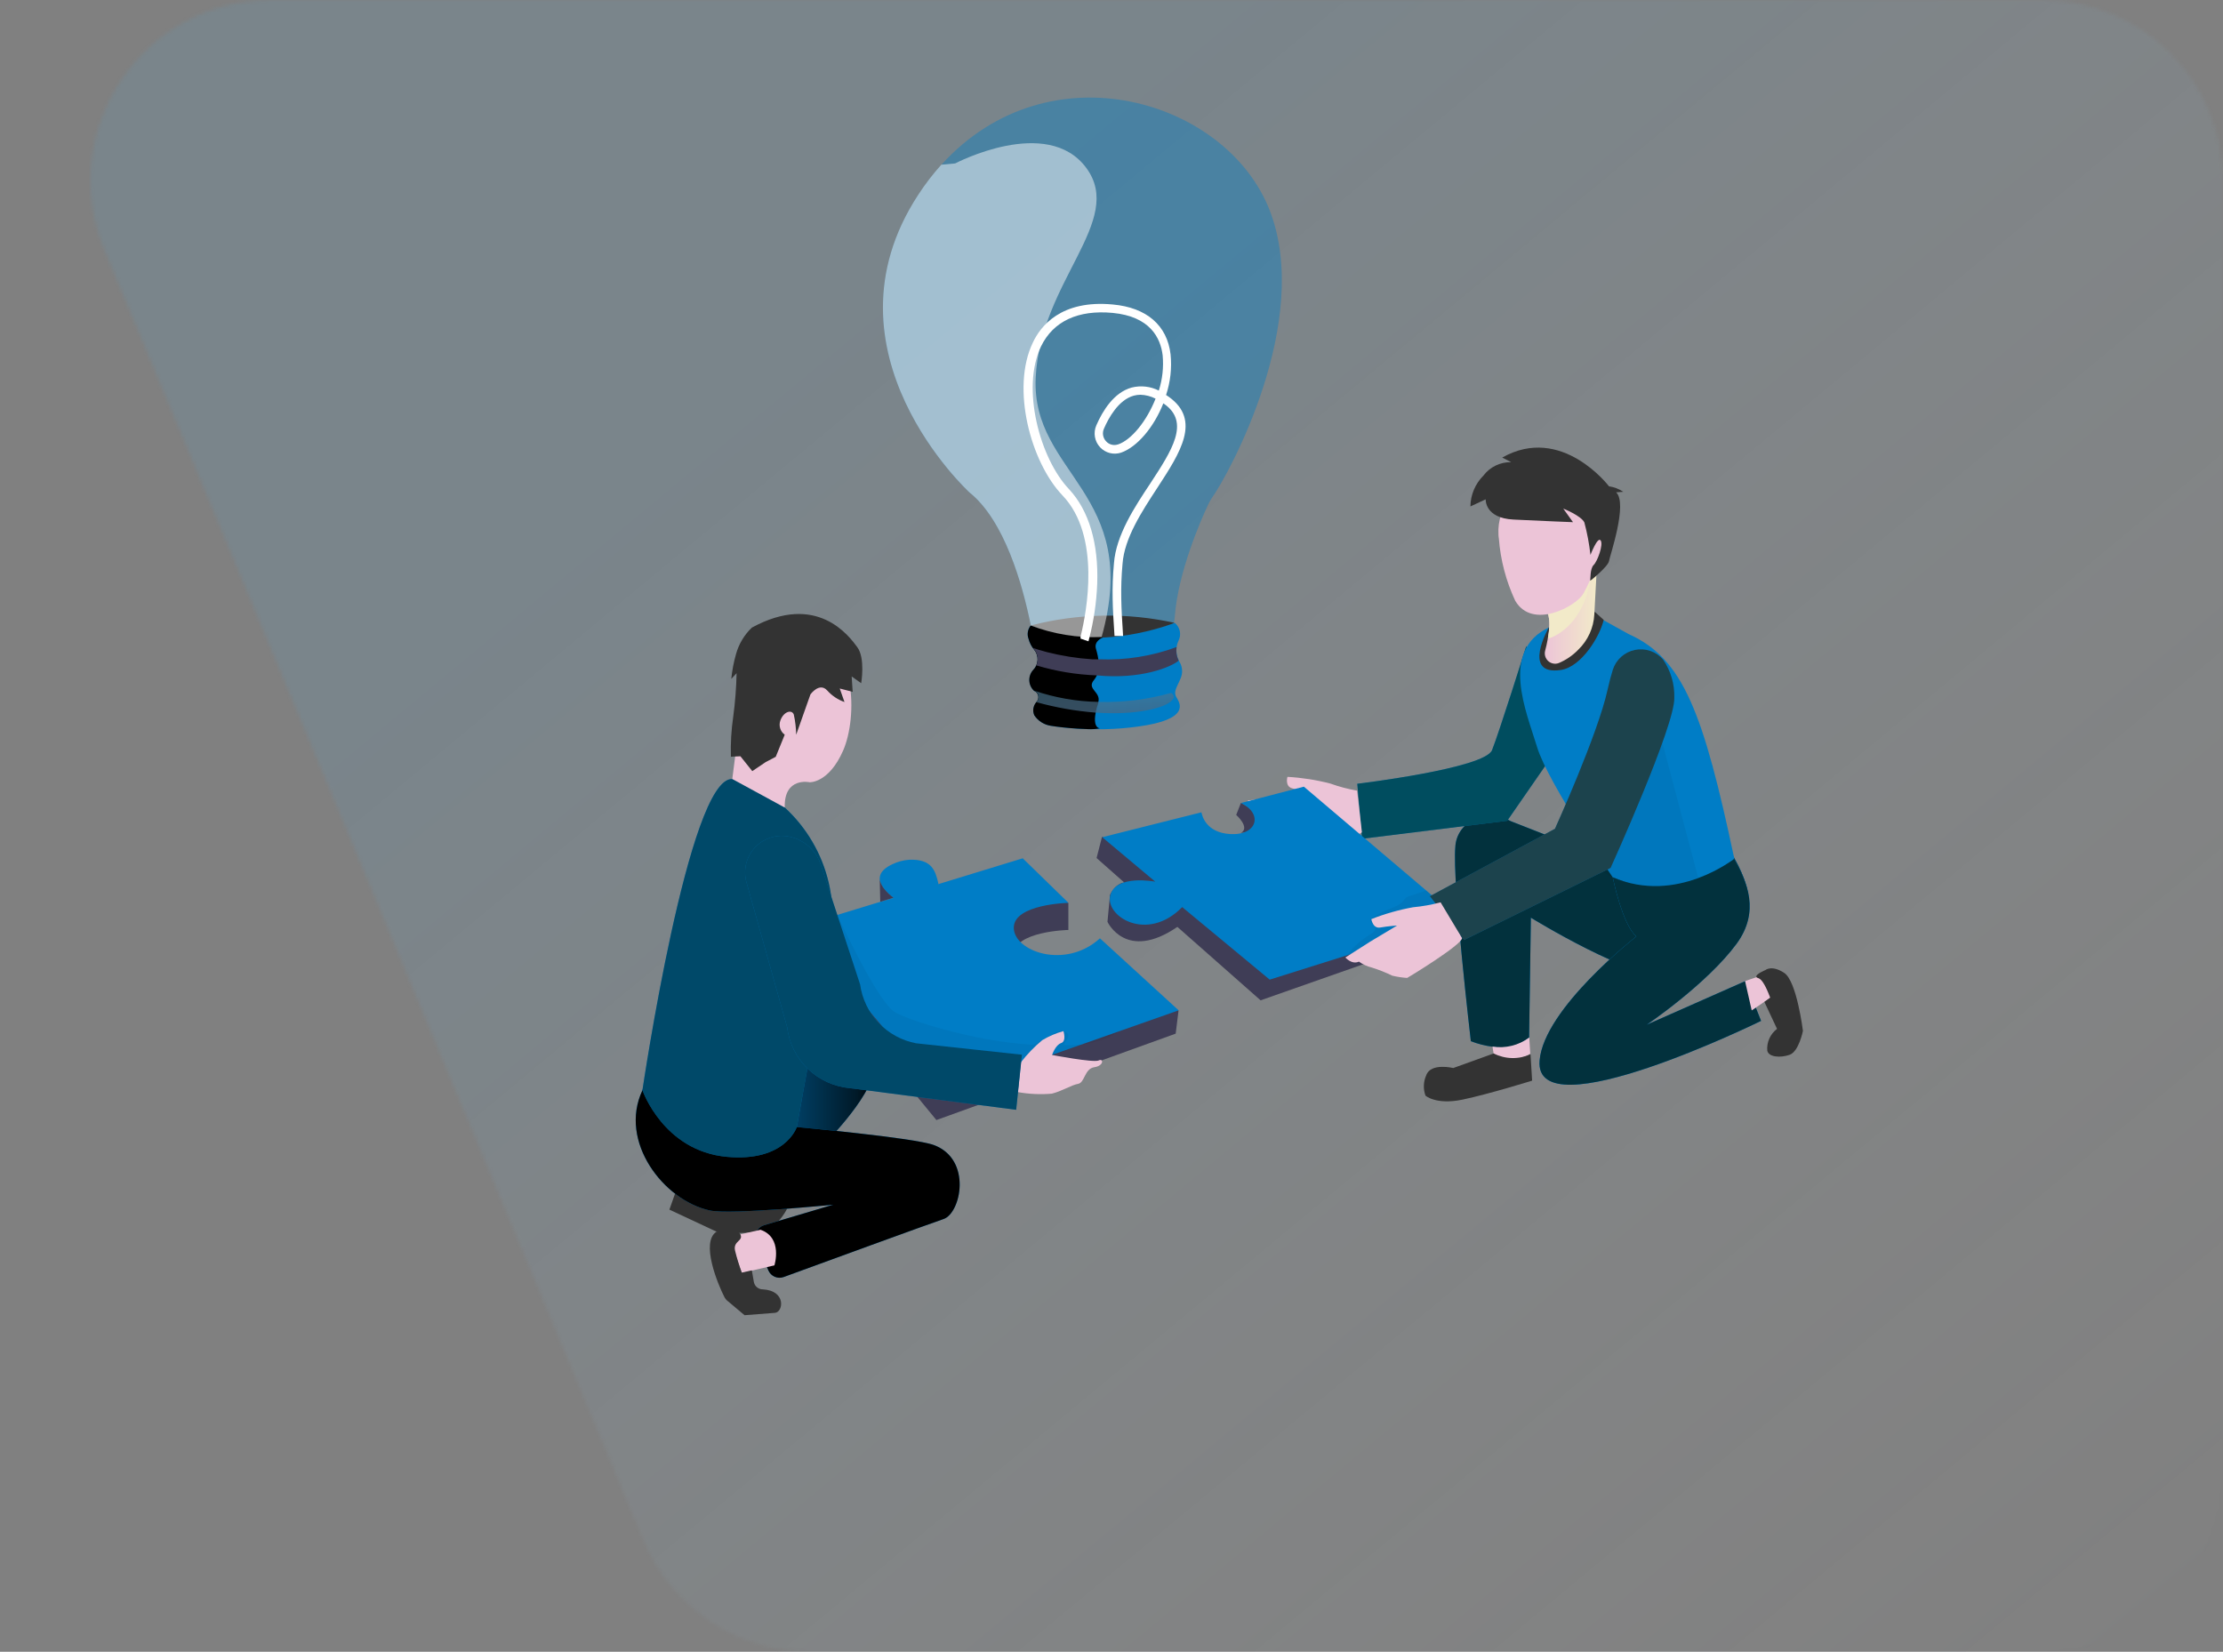 <svg width="615" height="457" viewBox="0 0 615 457" fill="none" xmlns="http://www.w3.org/2000/svg">
<rect x="0" y="0" width="615" height="457" fill="#808080" stroke="none"/>
<mask id="mask0" mask-type="alpha" maskUnits="userSpaceOnUse" x="25" y="0" width="590" height="457">
<path d="M28.94 69.274C15.179 36.334 39.377 0 75.076 0H565C592.614 0 615 22.386 615 50V407C615 434.614 592.614 457 565 457H224.217C204.049 457 185.855 444.883 178.081 426.274L28.94 69.274Z" fill="#C4C4C4"/>
</mask>
<g mask="url(#mask0)">
<rect x="-597" y="-26" width="1312" height="513" rx="5" fill="url(#paint0_linear)"/>
</g>
<g clip-path="url(#clip0)">
<path d="M343.314 222.129L341.998 225.465C341.998 225.465 345.945 228.952 343.314 230.449C343.314 230.449 357.009 229.602 343.314 222.129Z" fill="#3F3D56"/>
<path d="M186.783 330.165L185.191 334.67L198.242 340.771C198.242 340.771 210.372 342.295 214.102 339.103C216.365 337.112 218.018 334.524 218.871 331.636L186.783 330.165Z" fill="#333333"/>
<path d="M221.009 287.899C221.009 287.899 236.389 287.629 240.888 293.205C245.387 298.78 229.219 315.29 229.219 315.29L191.928 317.917L221.009 287.899Z" fill="#007DC6"/>
<path d="M221.009 287.899C221.009 287.899 236.389 287.629 240.888 293.205C245.387 298.78 229.219 315.29 229.219 315.29L191.928 317.917L221.009 287.899Z" fill="url(#paint1_linear)"/>
<path d="M220.457 311.836C220.457 311.836 252.768 314.745 258.386 316.814C269.003 320.8 265.845 335.694 261.017 337.284C257.011 338.63 226.541 349.761 216.799 353.327C215.992 353.618 215.103 353.589 214.316 353.246C213.529 352.903 212.904 352.271 212.57 351.482L209.228 343.529C209.045 343.093 208.955 342.624 208.965 342.152C208.975 341.68 209.084 341.215 209.286 340.788C209.488 340.361 209.777 339.98 210.135 339.672C210.494 339.364 210.913 339.134 211.366 338.998L230.534 333.304C230.534 333.304 202.078 336.167 196.328 334.893C183.6 332.109 171.049 315.848 177.732 301.65C184.416 287.452 220.457 311.836 220.457 311.836Z" fill="#007DC6"/>
<path d="M220.457 311.836C220.457 311.836 252.768 314.745 258.386 316.814C269.003 320.8 265.845 335.694 261.017 337.284C257.011 338.63 226.541 349.761 216.799 353.327C215.992 353.618 215.103 353.589 214.316 353.246C213.529 352.903 212.904 352.271 212.57 351.482L209.228 343.529C209.045 343.093 208.955 342.624 208.965 342.152C208.975 341.68 209.084 341.215 209.286 340.788C209.488 340.361 209.777 339.98 210.135 339.672C210.494 339.364 210.913 339.134 211.366 338.998L230.534 333.304C230.534 333.304 202.078 336.167 196.328 334.893C183.6 332.109 171.049 315.848 177.732 301.65C184.416 287.452 220.457 311.836 220.457 311.836Z" fill="url(#paint2_linear)"/>
<path d="M304.866 231.565L303.373 237.397L311.03 244.168C311.03 244.168 308.839 244.168 307.083 247.583L306.386 255.049C306.386 255.049 311.53 266.161 325.725 256.448L348.748 276.767L399.814 258.812L400.906 251.864L304.866 231.565Z" fill="#3F3D56"/>
<path d="M443.306 237.142L417.902 227.179C416.334 226.303 414.578 225.817 412.782 225.765C410.986 225.712 409.204 226.094 407.588 226.877C406.156 227.553 404.937 228.606 404.062 229.924C403.187 231.241 402.689 232.771 402.621 234.351C401.746 243.939 406.917 288.07 406.917 288.07C408.823 288.807 410.81 289.316 412.837 289.587C414.614 289.94 416.448 289.9 418.208 289.47C419.968 289.04 421.613 288.23 423.026 287.098L423.52 253.901C423.52 253.901 452.154 271.56 462.37 270.089C473.802 268.447 492.194 259.082 479.768 237.365C467.343 215.647 443.306 237.142 443.306 237.142Z" fill="#007DC6"/>
<path d="M443.306 237.142L417.902 227.179C416.334 226.303 414.578 225.817 412.782 225.765C410.986 225.712 409.204 226.094 407.588 226.877C406.156 227.553 404.937 228.606 404.062 229.924C403.187 231.241 402.689 232.771 402.621 234.351C401.746 243.939 406.917 288.07 406.917 288.07C408.823 288.807 410.81 289.316 412.837 289.587C414.614 289.94 416.448 289.9 418.208 289.47C419.968 289.04 421.613 288.23 423.026 287.098L423.52 253.901C423.52 253.901 452.154 271.56 462.37 270.089C473.802 268.447 492.194 259.082 479.768 237.365C467.343 215.647 443.306 237.142 443.306 237.142Z" fill="#02313D"/>
<path d="M422.257 178.746C422.257 178.746 414.797 202.453 412.784 207.536C410.771 212.619 375.5 216.849 375.5 216.849L376.816 232.065L416.981 227.087L429.058 209.651L422.257 178.746Z" fill="#007DC6"/>
<path opacity="0.61" d="M422.257 178.746C422.257 178.746 414.797 202.453 412.784 207.536C410.771 212.619 375.5 216.849 375.5 216.849L376.816 232.065L416.981 227.087L429.058 209.651L422.257 178.746Z" fill="#002E1E"/>
<path d="M442.347 170.879L450.523 175.41C465.712 182.181 471.231 197.252 479.782 237.47C479.782 237.47 472.599 253.506 446.156 242.723C446.156 242.723 428.211 216.547 425.251 206.735C422.29 196.924 414.838 180.04 428.54 173.585C442.242 167.129 442.347 170.879 442.347 170.879Z" fill="#007DC6"/>
<path opacity="0.05" d="M459.877 205.409L469.836 242.927C469.836 242.927 459.673 249.113 446.09 242.704C432.506 236.294 437.315 229.918 432.934 222.129L446.241 214.905L459.877 205.409Z" fill="#000405"/>
<path d="M441.194 169.257C440.683 170.362 439.959 171.355 439.063 172.18C438.167 173.005 437.116 173.646 435.972 174.066C434.828 174.485 433.612 174.676 432.394 174.626C431.176 174.576 429.98 174.287 428.874 173.775L428.492 173.591C428.492 173.591 420.809 186.968 431.781 185.373C437.596 184.525 442.688 175.883 443.661 171.503L441.194 169.257Z" fill="#333333"/>
<path d="M441.689 158.526C441.689 158.677 441.34 165.277 441.071 170.032C440.874 173.711 439.292 177.18 436.644 179.745C435.108 181.337 433.264 182.599 431.223 183.455C430.731 183.638 430.198 183.681 429.682 183.581C429.167 183.48 428.689 183.239 428.303 182.884C427.914 182.527 427.632 182.071 427.486 181.565C427.34 181.059 427.335 180.522 427.474 180.014C427.737 179.022 428 177.88 428.21 176.684C428.645 174.202 428.868 171.516 428.164 169.618C428.144 169.547 428.12 169.477 428.092 169.408C427.697 168.43 428.092 167.359 429.02 166.282C430.296 164.772 432.532 163.242 434.769 161.948C437.01 160.681 439.321 159.538 441.689 158.526Z" fill="url(#paint3_linear)"/>
<path d="M429.676 176.179C429.22 176.409 428.736 176.579 428.236 176.684C428.67 174.202 428.893 171.516 428.189 169.618L429.045 166.282L429.702 163.8L434.82 161.948L439.997 160.076C438.708 169.257 433.794 174.255 429.676 176.179Z" fill="url(#paint4_linear)"/>
<path d="M428.368 132.376C424.477 132.608 420.837 134.371 418.247 137.28C415.657 140.188 414.329 144.003 414.554 147.888C414.554 148.262 414.613 148.636 414.666 149.011C415.126 154.971 416.659 160.799 419.191 166.216C423.987 174.386 436.09 167.661 438.004 164.299C439.919 160.936 447.155 145.72 444.122 141.393C442.116 138.451 436.222 132.067 428.368 132.376Z" fill="url(#paint5_linear)"/>
<path d="M415.594 126.597L418.081 127.871C416.597 127.836 415.127 128.155 413.791 128.8C412.455 129.445 411.292 130.399 410.398 131.581C408.127 133.849 406.833 136.912 406.793 140.118L411.023 138.148C411.023 138.148 410.7 143.349 418.699 143.75C426.698 144.151 435.177 144.472 435.177 144.472L432.48 140.716C432.48 140.716 437.447 142.686 438.321 144.551C439.106 147.495 439.669 150.494 440.005 153.522C440.005 153.522 441.979 148.386 442.814 149.509C443.65 150.632 441.946 155.288 440.9 156.306C439.854 157.324 440.032 160.391 439.933 160.641C439.834 160.89 444.906 156.7 445.13 155.262C445.353 153.824 450.392 139.252 447.103 136.218L449.077 136.073C447.895 135.27 446.545 134.749 445.13 134.549C445.13 134.549 432.046 117.285 415.594 126.597Z" fill="#333333"/>
<path d="M375.454 218.754C372.922 218.312 370.433 217.653 368.014 216.784C364.138 215.779 360.172 215.161 356.174 214.938C356.174 214.938 355.404 217.565 357.489 218.104C359.575 218.642 361.963 219.522 361.963 219.522L353.266 220.396L345.215 221.492C345.215 221.492 345.984 224.119 348.149 224.119C348.774 225.251 349.617 226.248 350.629 227.055C352.16 228.437 353.58 229.937 354.878 231.54C355.97 232.402 357.135 233.168 358.358 233.832C358.805 233.832 375.757 231.862 376.776 230.246L375.454 218.754Z" fill="url(#paint6_linear)"/>
<path d="M446.169 242.724C446.169 242.724 448.8 255.799 452.701 259.089C452.701 259.089 427.125 279.014 425.935 293.429C424.271 313.353 487.203 282.455 487.203 282.455L482.848 271.448L455.562 283.525C455.562 283.525 472.165 272.322 480.44 261.112C486.926 252.22 483.401 244.037 479.783 237.68C479.717 237.47 464.055 250.394 446.169 242.724Z" fill="#007DC6"/>
<path d="M446.169 242.724C446.169 242.724 448.8 255.799 452.701 259.089C452.701 259.089 427.125 279.014 425.935 293.429C424.271 313.353 487.203 282.455 487.203 282.455L482.848 271.448L455.562 283.525C455.562 283.525 472.165 272.322 480.44 261.112C486.926 252.22 483.401 244.037 479.783 237.68C479.717 237.47 464.055 250.394 446.169 242.724Z" fill="#02313D"/>
<path d="M482.775 271.441L487.498 269.819L489.834 275.999L484.617 279.558L482.775 271.441Z" fill="url(#paint7_linear)"/>
<path d="M413.344 292.305L412.896 289.567C414.675 289.848 416.492 289.771 418.24 289.339C419.988 288.907 421.631 288.129 423.073 287.052L423.349 291.537C421.868 292.464 420.184 293.018 418.441 293.152C416.699 293.286 414.949 292.995 413.344 292.305Z" fill="url(#paint8_linear)"/>
<path d="M413.232 291.465L402.049 295.497C402.049 295.497 395.833 293.98 394.589 297.467C393.774 299.256 393.694 301.293 394.366 303.141C394.366 303.141 397.3 305.768 404.608 304.238C411.916 302.708 423.868 298.984 423.868 298.984L423.421 291.688C421.815 292.419 420.065 292.778 418.301 292.739C416.536 292.701 414.804 292.265 413.232 291.465Z" fill="#333333"/>
<path d="M488.393 268.4C488.393 268.4 485.584 269.55 485.907 270.292C486.229 271.034 487.222 269.399 489.735 276.025L488.123 277.2L491.623 284.667C490.703 285.36 489.973 286.273 489.501 287.323C489.028 288.372 488.828 289.523 488.919 290.67C489.268 292.489 492.498 292.738 495.083 291.845C497.668 290.952 498.786 285.219 498.786 285.219C498.786 285.219 497.096 271.474 493.616 269.182C490.136 266.89 488.393 268.4 488.393 268.4Z" fill="#333333"/>
<path d="M404.062 254.433L351.267 271.041L327.059 250.972C317.304 260.928 305.562 253.461 307.174 247.649C308.786 241.837 319.607 243.939 319.607 243.939L304.938 231.638L332.381 224.743C332.552 225.708 333.697 230.391 340.36 230.765C347.813 231.192 349.504 225.137 343.314 222.175L360.719 217.65L404.062 254.433Z" fill="#007DC6"/>
<path opacity="0.05" d="M389.958 247.912C389.597 248.008 389.256 248.168 388.952 248.384C388.67 248.654 388.419 248.954 388.202 249.278C387.228 250.486 385.643 250.965 384.202 251.537C382.574 252.179 381.028 253.012 379.598 254.019C379.383 254.141 379.214 254.33 379.117 254.557C378.9 255.26 379.992 255.608 380.361 256.245C380.469 256.485 380.506 256.751 380.466 257.011C380.427 257.27 380.312 257.513 380.137 257.71C379.783 258.097 379.362 258.417 378.894 258.655C376.388 260.182 374.2 262.175 372.447 264.526C380.406 260.393 388.702 256.944 397.246 254.216C397.912 254.05 398.536 253.751 399.082 253.336C399.351 253.124 399.55 252.835 399.65 252.508C399.75 252.18 399.747 251.83 399.641 251.504C399.496 251.182 400.003 251.097 399.74 250.847C398.457 249.704 396.299 247.793 394.582 246.395C394.609 246.408 391.307 247.465 389.958 247.912Z" fill="#000405"/>
<path d="M460.108 182.51C459.171 181.408 457.954 180.577 456.586 180.102C455.218 179.628 453.748 179.528 452.328 179.813C450.908 180.098 449.59 180.757 448.512 181.722C447.434 182.687 446.634 183.923 446.195 185.301C445.722 186.818 445.222 188.637 444.729 190.877C442.097 202.98 430.184 229.301 430.184 229.301L395.584 247.958L405.056 260.061L445.577 240.137C445.577 240.137 463.522 200.563 463.2 193.017C463.305 189.277 462.223 185.599 460.108 182.51Z" fill="#007DC6"/>
<path opacity="0.61" d="M460.108 182.51C459.171 181.408 457.954 180.577 456.586 180.102C455.218 179.628 453.748 179.528 452.328 179.813C450.908 180.098 449.59 180.757 448.512 181.722C447.434 182.687 446.634 183.923 446.195 185.301C445.722 186.818 445.222 188.637 444.729 190.877C442.097 202.98 430.184 229.301 430.184 229.301L395.584 247.958L405.056 260.061L445.577 240.137C445.577 240.137 463.522 200.563 463.2 193.017C463.305 189.277 462.223 185.599 460.108 182.51Z" fill="#2E1E00"/>
<path d="M398.544 249.651C396.044 250.323 393.492 250.78 390.914 251.017C386.971 251.731 383.109 252.831 379.382 254.301C379.382 254.301 379.777 256.993 381.869 256.619C383.961 256.245 386.513 256.074 386.513 256.074L379.06 260.533L372.199 264.913C372.199 264.913 373.988 266.982 375.949 266.056C377.001 266.818 378.192 267.369 379.455 267.678C381.415 268.287 383.326 269.045 385.171 269.944C386.526 270.269 387.905 270.478 389.296 270.568C389.697 270.39 404.386 261.426 404.484 259.561L398.544 249.651Z" fill="url(#paint9_linear)"/>
<path d="M282.941 244.845L295.571 249.823V257.296C295.571 257.296 280.441 257.618 280.441 264.165C280.441 270.713 294.709 275.848 304.273 267.107L326.047 279.585L325.257 285.981L259.056 309.892L221.127 263.692V256.226L282.941 244.845Z" fill="#3F3D56"/>
<path d="M282.941 237.47L295.597 249.796C295.597 249.796 280.467 250.125 280.467 256.672C280.467 263.219 294.735 268.355 304.3 259.607L326.073 279.532L259.753 302.872L221.127 256.35L247.15 248.404C247.15 248.404 238.875 242.848 246.827 239.138C248.297 238.417 249.891 237.987 251.524 237.87C257.767 237.621 258.76 240.832 259.582 244.346V244.621L282.941 237.47Z" fill="#007DC6"/>
<path opacity="0.05" d="M231.645 253.139C231.645 253.139 242.17 275.979 247.176 279.768C249.965 281.883 269.245 288.161 285.618 289.048C287.151 289.133 291.939 284.7 294.202 285.285C297.491 286.145 293.604 289.094 294.367 289.133C304.234 289.599 309.7 285.285 309.7 285.285L257.734 304.014L222.916 254.17L231.645 253.139Z" fill="#000405"/>
<path d="M282.35 294.026C284.113 291.723 286.129 289.626 288.362 287.774C290.188 286.686 292.153 285.849 294.203 285.285C294.203 285.285 295.124 288.076 293.546 288.602C291.967 289.127 291.059 291.885 291.059 291.885C291.059 291.885 302.544 294.079 303.932 293.402C305.32 292.726 305.452 294.873 302.742 295.274C300.031 295.674 300.11 299.555 298.269 299.871C296.427 300.186 293.697 301.939 290.987 302.59C287.846 302.859 284.683 302.714 281.58 302.156L282.35 294.026Z" fill="url(#paint10_linear)"/>
<path d="M229.653 260.882C231.142 252.795 230.153 244.448 226.814 236.932C223.475 229.416 217.942 223.08 210.938 218.754C208.445 217.048 205.586 215.948 202.591 215.542C190.56 214.846 177.732 301.637 177.732 301.637C177.732 301.637 183.528 318.449 201.071 320.065C217.28 321.562 220.437 311.823 220.437 311.823L229.653 260.882Z" fill="#007DC6"/>
<path opacity="0.61" d="M229.653 260.882C231.142 252.795 230.153 244.448 226.814 236.932C223.475 229.416 217.942 223.08 210.938 218.754C208.445 217.048 205.586 215.948 202.591 215.542C190.56 214.846 177.732 301.637 177.732 301.637C177.732 301.637 183.528 318.449 201.071 320.065C217.28 321.562 220.437 311.823 220.437 311.823L229.653 260.882Z" fill="url(#paint11_linear)"/>
<path d="M202.59 215.529C202.59 215.529 204.353 202.434 205.076 193.917C205.8 185.399 208.602 173.992 222.923 175.483C237.243 176.974 237.236 198.599 233.257 207.662C229.277 216.725 223.988 216.429 223.988 216.429C223.988 216.429 216.858 214.86 217.101 223.43L202.59 215.529Z" fill="url(#paint12_linear)"/>
<path d="M208.004 173.644C205.918 175.641 204.408 178.161 203.63 180.94C202.985 183.194 202.545 185.502 202.314 187.835L203.781 186.246C203.698 190.244 203.391 194.235 202.86 198.198C202.319 201.894 202.099 205.629 202.202 209.362L204.834 209.238L208.123 213.349L211.826 210.853L214.609 209.389L217.095 203.281C216.49 202.838 216.046 202.209 215.831 201.491C215.616 200.773 215.642 200.004 215.905 199.302C216.825 196.813 219.082 196.235 219.608 197.706C220.011 199.538 220.231 201.406 220.266 203.281L224.213 192.117C224.213 192.117 226.699 188.65 228.863 191.047C230.159 192.493 231.799 193.588 233.632 194.232L232.317 190.495L235.895 191.415L235.619 187.159L238.25 189.024C238.25 189.024 239.441 182.129 237.178 179.062C234.915 175.995 226.054 163.806 208.004 173.644Z" fill="#333333"/>
<path d="M282.716 291.813L253.418 288.648C249.458 287.887 245.837 285.908 243.063 282.986C240.289 280.065 238.502 276.349 237.953 272.361L227.119 239.361C226.463 237.291 225.24 235.445 223.588 234.032C221.936 232.62 219.921 231.697 217.771 231.369C216.075 231.116 214.342 231.296 212.735 231.894C211.127 232.491 209.698 233.486 208.581 234.785C207.463 236.085 206.694 237.646 206.346 239.322C205.998 240.999 206.081 242.736 206.589 244.372L217.771 284.215C218.298 288.59 220.313 292.651 223.48 295.72C226.648 298.789 230.774 300.678 235.17 301.073L281.124 307.055L282.716 291.813Z" fill="#007DC6"/>
<path opacity="0.61" d="M282.716 291.813L253.418 288.648C249.458 287.887 245.837 285.908 243.063 282.986C240.289 280.065 238.502 276.349 237.953 272.361L227.119 239.361C226.463 237.291 225.24 235.445 223.588 234.032C221.936 232.62 219.921 231.697 217.771 231.369C216.075 231.116 214.342 231.296 212.735 231.894C211.127 232.491 209.698 233.486 208.581 234.785C207.463 236.085 206.694 237.646 206.346 239.322C205.998 240.999 206.081 242.736 206.589 244.372L217.771 284.215C218.298 288.59 220.313 292.651 223.48 295.72C226.648 298.789 230.774 300.678 235.17 301.073L281.124 307.055L282.716 291.813Z" fill="url(#paint13_linear)"/>
<path d="M210.391 340.245L201.768 342.215L205.221 352.178L214.246 350.096C214.246 350.096 216.66 342.393 210.391 340.245Z" fill="url(#paint14_linear)"/>
<path d="M198.243 340.77C198.243 340.77 203.887 339.575 204.821 341.493C205.755 343.41 202.756 343.286 203.354 346.004C203.856 348.072 204.477 350.109 205.216 352.105L207.998 351.481L208.571 354.765C208.693 355.329 209.008 355.834 209.461 356.193C209.915 356.552 210.478 356.744 211.057 356.735C217.569 357.109 216.701 363.007 214.412 363.23L205.985 363.887L201.532 360.143C200.999 359.774 200.578 359.265 200.315 358.672C198.69 355.487 193.698 343.634 198.243 340.77Z" fill="#333333"/>
<path opacity="0.4" d="M335.334 137.682C334.904 138.305 334.529 138.964 334.216 139.653C332.328 143.685 325.941 158.106 325.007 170.603C324.821 173.645 323.524 176.512 321.36 178.661C319.197 180.809 316.319 182.09 313.272 182.26L301.865 182.917L298.136 183.114C295.14 183.291 292.18 182.379 289.805 180.548C287.429 178.717 285.797 176.09 285.21 173.152C282.875 161.646 277.902 144.066 268.238 136.297C268.238 136.297 225.633 97.347 254.043 53.912C255.953 50.978 258.088 48.196 260.43 45.592C290.249 12.638 339.465 27.65 351.293 58.26C363.12 88.869 340.038 131.083 335.334 137.682Z" fill="#007DC6"/>
<path d="M326.638 187.639C325.645 190.128 324.5 191.323 325.494 192.971C326.487 194.619 329.348 199.052 314.831 201.022C311.823 201.437 308.795 201.678 305.759 201.745H301.01L298.228 201.62C295.05 201.423 292.485 201.101 290.775 200.825C289.845 200.689 288.955 200.359 288.161 199.857C287.368 199.355 286.689 198.691 286.17 197.91C285.916 197.322 285.83 196.675 285.923 196.042C286.016 195.409 286.284 194.814 286.696 194.324C286.881 194.152 287.031 193.946 287.136 193.717C287.241 193.488 287.3 193.24 287.309 192.988C287.318 192.736 287.277 192.485 287.189 192.249C287.101 192.013 286.967 191.796 286.795 191.612C286.598 191.407 286.361 191.246 286.098 191.139C285.313 190.402 284.847 189.388 284.801 188.313C284.754 187.238 285.13 186.188 285.848 185.386C286.203 185.019 286.499 184.598 286.723 184.138C287.033 183.428 287.144 182.647 287.043 181.879C286.943 181.11 286.634 180.384 286.15 179.778L285.749 179.285C285.195 178.538 284.791 177.69 284.558 176.79C284.317 176.171 284.245 175.499 284.35 174.843C284.455 174.188 284.734 173.572 285.157 173.06C285.744 175.996 287.375 178.622 289.75 180.452C292.125 182.282 295.082 183.192 298.076 183.015L301.806 182.792C301.912 182.648 301.997 182.488 302.056 182.319C302.714 180.73 301.234 178.885 301.984 176.409L304.786 176.284C311.676 175.873 318.48 174.548 325.02 172.344C325.734 172.934 326.223 173.752 326.404 174.66C326.585 175.568 326.447 176.51 326.013 177.328C325.755 177.88 325.58 178.466 325.494 179.068C325.323 180.331 325.539 181.615 326.112 182.753C326.177 182.891 326.252 183.025 326.336 183.153C326.734 183.825 326.97 184.581 327.022 185.36C327.075 186.139 326.943 186.92 326.638 187.639Z" fill="#007DC6"/>
<path d="M285.184 173.046C298.196 169.68 311.821 169.432 324.948 172.324C324.948 172.324 303.398 181.137 285.184 173.046Z" fill="#333333"/>
<path d="M304.268 201.508C303.185 201.72 302.08 201.795 300.979 201.731L298.19 201.606C295.012 201.409 292.454 201.088 290.737 200.812C289.807 200.676 288.917 200.346 288.123 199.844C287.33 199.341 286.651 198.678 286.132 197.896C285.876 197.309 285.789 196.663 285.881 196.029C285.973 195.396 286.24 194.801 286.652 194.31C286.885 194.087 287.06 193.809 287.161 193.503C287.262 193.196 287.286 192.869 287.231 192.55C287.171 192.233 287.032 191.936 286.826 191.686C286.62 191.437 286.354 191.244 286.053 191.125C285.268 190.388 284.802 189.374 284.757 188.298C284.711 187.223 285.089 186.173 285.81 185.372C286.543 184.64 286.978 183.662 287.033 182.628C287.088 181.594 286.757 180.576 286.106 179.771C285.376 178.909 284.85 177.895 284.566 176.802C284.325 176.184 284.253 175.513 284.357 174.857C284.461 174.202 284.737 173.586 285.159 173.072C291.393 175.456 298.051 176.54 304.722 176.257L305.044 176.408C305.044 176.408 302.557 177.354 303.202 179.521C303.847 181.688 304.794 185.596 302.656 188.137C300.518 190.679 304.629 191.375 303.853 194.238V194.514C303.537 195.367 303.295 196.246 303.13 197.141C302.682 199.393 302.893 201.311 304.268 201.508Z" fill="url(#paint15_linear)"/>
<path opacity="0.49" d="M304.767 176.231C298.09 176.52 291.424 175.436 285.184 173.046C282.869 161.612 277.896 144.032 268.233 136.27C268.233 136.27 225.627 97.32 254.037 53.885C255.947 50.951 258.082 48.169 260.424 45.565L264.253 45.217C264.253 45.217 289.736 31.813 300.544 46.484C311.352 61.155 287.763 77.737 286.526 104.531C285.289 131.325 315.989 136.283 304.767 176.231Z" fill="white"/>
<path d="M323.284 194.534C321.443 195.729 314.832 197.975 303.05 197.161C297.528 196.722 292.06 195.755 286.724 194.271C286.909 194.099 287.058 193.893 287.163 193.664C287.268 193.435 287.327 193.187 287.336 192.935C287.345 192.683 287.305 192.432 287.217 192.196C287.128 191.96 286.994 191.743 286.822 191.559C286.626 191.354 286.388 191.193 286.125 191.086C291.846 193.043 297.839 194.093 303.886 194.199C310.674 194.388 317.452 193.549 323.988 191.71C323.988 191.71 326.041 192.741 323.284 194.534Z" fill="url(#paint16_linear)"/>
<path d="M326.093 182.779C323.883 184.624 315.529 188.033 303.451 186.864C297.78 186.658 292.159 185.729 286.724 184.099C287.034 183.39 287.145 182.61 287.045 181.842C286.944 181.075 286.635 180.35 286.151 179.745L285.75 179.246C286.546 179.548 287.888 179.968 289.697 180.441C293.773 181.471 297.934 182.13 302.129 182.411H304.063C311.367 182.704 318.658 181.553 325.514 179.022C325.315 180.304 325.517 181.616 326.093 182.779Z" fill="url(#paint17_linear)"/>
<path d="M243.375 242.927L243.526 249.494L247.177 248.371C247.177 248.371 243.375 245.737 243.375 242.927Z" fill="#3F3D56"/>
<path d="M323.395 109.824L322.599 109.286C323.799 105.664 324.222 101.832 323.843 98.036C322.895 89.998 317.212 85.093 307.858 84.245C293.518 82.886 287.841 90.274 285.736 94.792C279.658 107.421 285.157 127.871 293.919 137.045C304.72 148.301 300.55 169.526 299.024 175.791C298.972 175.944 298.938 176.103 298.925 176.264V176.684L301.129 177.433L301.287 176.816C302.594 171.801 303.353 166.659 303.549 161.481C303.938 150.317 301.26 141.287 295.781 135.377C287.69 126.912 282.434 107.368 288.019 95.804C291.406 88.875 298.241 85.684 307.799 86.57C318.199 87.555 321.073 93.512 321.652 98.312C321.954 101.601 321.594 104.917 320.593 108.064C318.271 106.893 315.605 106.595 313.081 107.224C308.154 108.577 305.043 113.673 303.299 117.692C302.864 118.691 302.729 119.795 302.913 120.87C303.096 121.944 303.589 122.942 304.332 123.74C305.057 124.521 305.993 125.078 307.026 125.342C308.06 125.606 309.148 125.568 310.16 125.231C314.601 123.661 319.231 118.224 321.836 111.591L322.093 111.768C329.329 116.851 324.165 124.686 318.225 133.768C313.995 140.132 308.746 148.052 308.18 155.853C307.523 162.841 307.825 168.364 308.299 175.397L308.332 175.955H310.7L310.667 175.299C310.206 168.278 309.93 162.821 310.548 156.031C311.055 148.886 315.89 141.537 320.152 135.016L320.343 134.72C326.513 125.244 332.348 116.247 323.395 109.824ZM309.292 122.959C308.72 123.154 308.103 123.177 307.517 123.024C306.932 122.871 306.406 122.549 306.003 122.098C305.569 121.638 305.281 121.061 305.176 120.438C305.071 119.815 305.152 119.175 305.411 118.598C306.661 115.702 309.397 110.652 313.653 109.47C314.262 109.305 314.89 109.221 315.521 109.22C316.974 109.269 318.398 109.637 319.692 110.297C317.212 116.556 312.996 121.724 309.292 122.972V122.959ZM321.251 109.739L321.356 109.811L321.251 109.739Z" fill="white"/>
</g>
<defs>
<linearGradient id="paint0_linear" x1="283" y1="47" x2="624.5" y2="458" gradientUnits="userSpaceOnUse">
<stop stop-color="#44B0EF" stop-opacity="0.1"/>
<stop offset="1" stop-color="white" stop-opacity="0"/>
</linearGradient>
<linearGradient id="paint1_linear" x1="191.928" y1="302.904" x2="241.677" y2="302.904" gradientUnits="userSpaceOnUse">
<stop stop-opacity="0"/>
<stop offset="0.91" stop-opacity="0.8"/>
<stop offset="1"/>
</linearGradient>
<linearGradient id="paint2_linear" x1="30791.8" y1="12858.8" x2="26518.2" y2="5086.84" gradientUnits="userSpaceOnUse">
<stop stop-opacity="0"/>
<stop offset="0.91" stop-opacity="0.8"/>
<stop offset="1"/>
</linearGradient>
<linearGradient id="paint3_linear" x1="427.401" y1="171.083" x2="441.715" y2="171.083" gradientUnits="userSpaceOnUse">
<stop stop-color="#ECC4D7"/>
<stop offset="0.42" stop-color="#EFD4D1"/>
<stop offset="1" stop-color="#F2EAC9"/>
</linearGradient>
<linearGradient id="paint4_linear" x1="7614.17" y1="6676.5" x2="6902.58" y2="5834.79" gradientUnits="userSpaceOnUse">
<stop stop-color="#ECC4D7"/>
<stop offset="0.42" stop-color="#EFD4D1"/>
<stop offset="1" stop-color="#F2EAC9"/>
</linearGradient>
<linearGradient id="paint5_linear" x1="17842.4" y1="15484.7" x2="19240.1" y2="15484.7" gradientUnits="userSpaceOnUse">
<stop stop-color="#ECC4D7"/>
<stop offset="0.42" stop-color="#EFD4D1"/>
<stop offset="1" stop-color="#F2EAC9"/>
</linearGradient>
<linearGradient id="paint6_linear" x1="15156.7" y1="5796.67" x2="16671" y2="5796.67" gradientUnits="userSpaceOnUse">
<stop stop-color="#ECC4D7"/>
<stop offset="0.42" stop-color="#EFD4D1"/>
<stop offset="1" stop-color="#F2EAC9"/>
</linearGradient>
<linearGradient id="paint7_linear" x1="4665.14" y1="-1955.52" x2="4740.87" y2="-1955.52" gradientUnits="userSpaceOnUse">
<stop stop-color="#ECC4D7"/>
<stop offset="0.42" stop-color="#EFD4D1"/>
<stop offset="1" stop-color="#F2EAC9"/>
</linearGradient>
<linearGradient id="paint8_linear" x1="6393.93" y1="1484.57" x2="6560.23" y2="1484.57" gradientUnits="userSpaceOnUse">
<stop stop-color="#ECC4D7"/>
<stop offset="0.42" stop-color="#EFD4D1"/>
<stop offset="1" stop-color="#F2EAC9"/>
</linearGradient>
<linearGradient id="paint9_linear" x1="16849.2" y1="5290.9" x2="18433.7" y2="5290.9" gradientUnits="userSpaceOnUse">
<stop stop-color="#ECC4D7"/>
<stop offset="0.42" stop-color="#EFD4D1"/>
<stop offset="1" stop-color="#F2EAC9"/>
</linearGradient>
<linearGradient id="paint10_linear" x1="8970.52" y1="3587.8" x2="9797.21" y2="3587.8" gradientUnits="userSpaceOnUse">
<stop stop-color="#ECC4D7"/>
<stop offset="0.42" stop-color="#EFD4D1"/>
<stop offset="1" stop-color="#F2EAC9"/>
</linearGradient>
<linearGradient id="paint11_linear" x1="10087.7" y1="25012.8" x2="14473.6" y2="24747.6" gradientUnits="userSpaceOnUse">
<stop offset="0.36" stop-color="#00272E"/>
<stop offset="1" stop-color="#69B9EB" stop-opacity="0"/>
</linearGradient>
<linearGradient id="paint12_linear" x1="8521.09" y1="16209.2" x2="10170.8" y2="16209.2" gradientUnits="userSpaceOnUse">
<stop stop-color="#ECC4D7"/>
<stop offset="0.42" stop-color="#EFD4D1"/>
<stop offset="1" stop-color="#F2EAC9"/>
</linearGradient>
<linearGradient id="paint13_linear" x1="17430.9" y1="12405.9" x2="25294.1" y2="17962.8" gradientUnits="userSpaceOnUse">
<stop offset="0.36" stop-color="#00272E"/>
<stop offset="1" stop-color="#69B9EB" stop-opacity="0"/>
</linearGradient>
<linearGradient id="paint14_linear" x1="3452.08" y1="1651.74" x2="3706.27" y2="1651.74" gradientUnits="userSpaceOnUse">
<stop stop-color="#ECC4D7"/>
<stop offset="0.42" stop-color="#EFD4D1"/>
<stop offset="1" stop-color="#F2EAC9"/>
</linearGradient>
<linearGradient id="paint15_linear" x1="8850.3" y1="10237.2" x2="7596.38" y2="10270.2" gradientUnits="userSpaceOnUse">
<stop stop-opacity="0"/>
<stop offset="0.91" stop-opacity="0.8"/>
<stop offset="1"/>
</linearGradient>
<linearGradient id="paint16_linear" x1="303.925" y1="169.927" x2="308.377" y2="235.481" gradientUnits="userSpaceOnUse">
<stop stop-color="#68E1FD" stop-opacity="0"/>
<stop offset="0.02" stop-color="#66DAF6" stop-opacity="0.04"/>
<stop offset="0.18" stop-color="#58A1BC" stop-opacity="0.39"/>
<stop offset="0.35" stop-color="#4D758F" stop-opacity="0.66"/>
<stop offset="0.53" stop-color="#45566F" stop-opacity="0.85"/>
<stop offset="0.73" stop-color="#40435C" stop-opacity="0.96"/>
<stop offset="0.99" stop-color="#3F3D56"/>
</linearGradient>
<linearGradient id="paint17_linear" x1="16763.9" y1="3237" x2="16774.9" y2="2426.97" gradientUnits="userSpaceOnUse">
<stop stop-color="#68E1FD" stop-opacity="0"/>
<stop offset="0.02" stop-color="#66DAF6" stop-opacity="0.04"/>
<stop offset="0.18" stop-color="#58A1BC" stop-opacity="0.39"/>
<stop offset="0.35" stop-color="#4D758F" stop-opacity="0.66"/>
<stop offset="0.53" stop-color="#45566F" stop-opacity="0.85"/>
<stop offset="0.73" stop-color="#40435C" stop-opacity="0.96"/>
<stop offset="0.99" stop-color="#3F3D56"/>
</linearGradient>
<clipPath id="clip0">
<rect width="429" height="391" fill="white" transform="translate(93 27)"/>
</clipPath>
</defs>
</svg>
